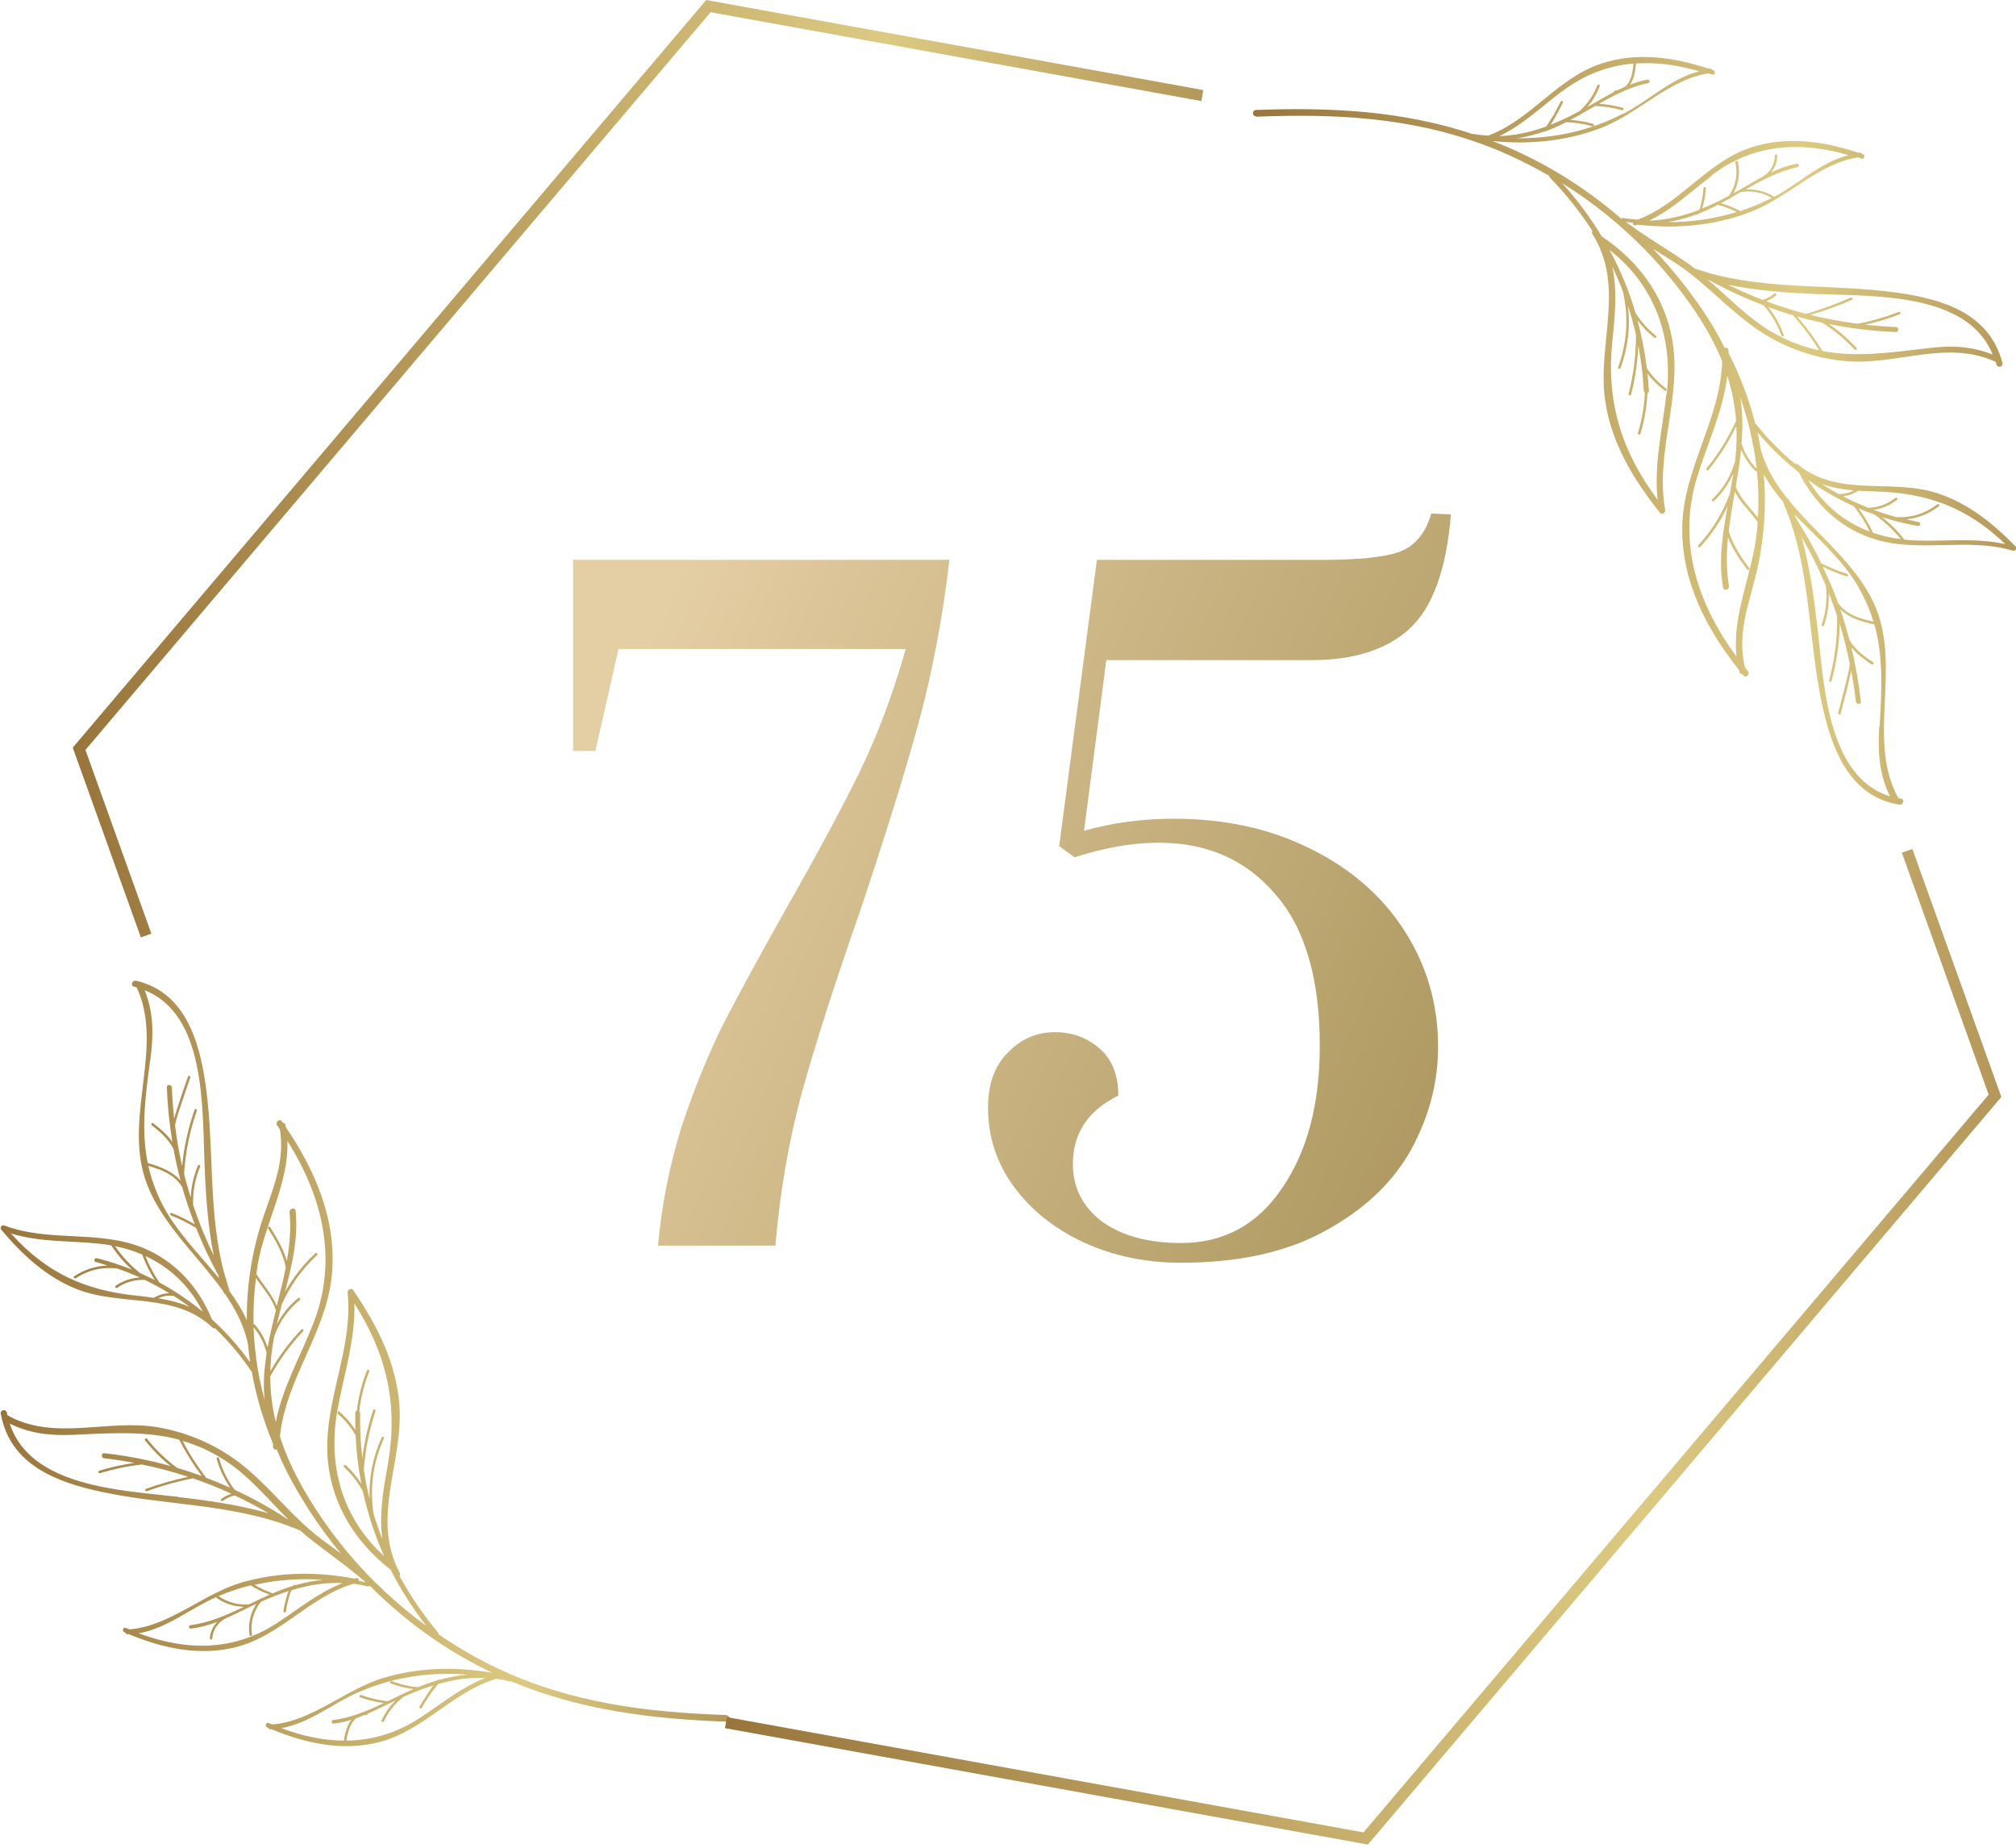 <?xml version="1.0" encoding="UTF-8"?> <svg xmlns="http://www.w3.org/2000/svg" width="301" height="276" viewBox="0 0 301 276" fill="none"><g clip-path="url(#clip0_20031_5717)"><path d="M108.504 256.108C96.584 255.689 85.356 254.34 74.365 249.163C71.267 247.705 68.296 245.974 65.489 244.06C65.489 243.969 65.489 243.859 65.397 243.768C63.174 241.107 61.26 238.3 59.656 235.347C59.747 235.22 59.802 235.074 59.693 234.892C55.318 226.689 60.221 218.451 59.638 209.902C59.2 203.559 56.302 197.891 52.784 192.732C52.748 192.641 52.693 192.568 52.62 192.532C52.438 192.404 52.219 192.459 52.074 192.605C51.964 192.696 51.891 192.824 51.91 193.006C52.784 201.646 48.136 209.574 48.957 218.177C49.595 224.794 53.149 230.39 58.325 234.4C59.802 237.334 61.588 240.123 63.648 242.784C61.442 241.18 59.346 239.43 57.359 237.571C56.922 237.115 56.466 236.696 56.011 236.277C53.112 233.397 50.47 230.262 48.155 226.872C45.439 222.898 43.179 218.852 41.794 214.514C42.65 205.929 48.756 198.966 49.558 190.327C50.306 182.307 47.098 174.815 42.668 168.308C42.668 168.217 42.65 168.126 42.632 168.017C42.577 167.78 42.413 167.67 42.231 167.652C42.176 167.579 42.14 167.525 42.085 167.452C41.739 166.959 41.028 167.561 41.374 168.053C41.52 168.254 41.648 168.454 41.794 168.655C42.687 174.141 40.171 178.588 38.695 183.71C37.656 187.301 37.054 191.001 36.89 194.719C36.854 195.539 36.854 196.36 36.854 197.162C36.161 195.612 35.268 194.172 34.248 192.787C34.248 192.714 34.248 192.66 34.229 192.587C34.065 192.113 33.938 191.639 33.792 191.183C33.792 191.11 33.792 191.037 33.755 190.946C33.719 190.892 33.701 190.837 33.664 190.782C30.821 180.867 32.206 170.55 30.456 160.434C29.381 154.237 27.011 148.003 20.322 146.454C19.739 146.326 19.411 147.183 19.994 147.329C20.14 147.365 20.267 147.402 20.413 147.438C24.46 156.206 18.663 166.431 21.598 175.818C23.639 182.343 29.363 187.264 33.318 192.824C33.336 192.878 33.354 192.933 33.373 192.988C33.427 193.133 33.518 193.206 33.61 193.243C35.232 195.594 36.508 198.073 37.036 200.825C37.109 201.609 37.2 202.375 37.31 203.14C37.31 203.231 37.31 203.304 37.31 203.395C35.633 201.044 33.737 198.911 31.641 197.016C29.709 192.313 26.373 188.522 21.653 186.462C14.945 183.564 7.417 185.588 0.6 182.981C0.6 182.981 0.6 182.981 0.582 182.981C0.582 182.981 0.582 182.981 0.564 182.981C0.528 182.981 0.491 182.981 0.473 182.981C0.327 182.981 0.236 183.054 0.163 183.163C0.09 183.254 0.072 183.382 0.127 183.51C0.127 183.51 0.127 183.546 0.145 183.546C0.145 183.564 0.145 183.583 0.181 183.619C3.298 187.319 6.852 190.655 11.409 192.477C18.117 195.157 26.082 192.86 31.732 198.255C31.842 198.365 31.987 198.383 32.115 198.346C34.084 200.242 35.888 202.338 37.456 204.671C37.456 204.689 37.492 204.708 37.51 204.744C37.528 204.781 37.565 204.781 37.583 204.799C38.239 208.481 39.315 212.108 40.773 215.607C40.773 215.607 40.773 215.607 40.773 215.626C40.773 215.753 40.773 215.881 40.755 215.99C40.755 216.337 41.064 216.519 41.338 216.464C42.65 219.781 44.473 222.916 46.46 225.979C47.827 228.075 49.321 230.061 50.889 231.994C49.977 231.301 49.03 230.59 48.082 229.897C43.525 226.544 40.244 221.859 35.76 218.433C32.188 215.699 27.977 213.894 23.548 213.129C16.039 211.853 8.11 215.261 1.111 211.342C1.074 211.215 1.056 211.087 1.02 210.941C0.91 210.358 -0.001 210.522 0.108 211.105C0.145 211.288 0.199 211.452 0.236 211.634C0.236 211.725 0.236 211.816 0.291 211.907C1.949 218.815 8.493 221.331 14.982 222.734C24.423 224.794 34.138 224.502 43.233 227.911C43.288 227.947 43.343 227.965 43.379 228.002C43.452 228.056 43.543 228.075 43.616 228.056C44.035 228.221 44.436 228.385 44.856 228.567C45.147 228.822 45.439 229.095 45.749 229.351C48.738 231.757 51.764 233.798 54.607 236.277C54.261 236.204 53.914 236.131 53.568 236.058C53.623 235.839 53.495 235.584 53.204 235.657C53.094 235.675 53.003 235.712 52.912 235.748C52.894 235.748 52.857 235.73 52.839 235.712C47.243 234.673 41.702 234.709 36.198 236.277C30.347 237.954 25.353 242.839 19.32 243.313C19.137 243.24 18.973 243.167 18.791 243.094C18.39 242.912 18.153 243.568 18.554 243.732C18.609 243.75 18.663 243.768 18.718 243.805C18.773 243.932 18.882 244.023 19.046 244.023C19.101 244.023 19.155 244.023 19.21 244.023C24.314 246.138 29.837 247.359 35.323 245.937C41.939 244.224 46.259 238.409 52.784 236.496C53.495 236.587 54.206 236.714 54.935 236.897C55.045 236.933 55.136 236.878 55.209 236.805C55.263 236.86 55.336 236.915 55.391 236.969C60.02 241.581 65.306 245.536 71.157 248.617C71.941 249.036 72.743 249.419 73.527 249.801C68.15 248.872 62.809 248.963 57.523 250.476C51.673 252.153 46.678 257.037 40.645 257.511C40.463 257.438 40.299 257.366 40.117 257.293C39.716 257.11 39.479 257.767 39.88 257.931C39.934 257.949 39.989 257.967 40.044 258.004C40.098 258.131 40.208 258.222 40.372 258.222C40.426 258.222 40.481 258.222 40.536 258.222C45.639 260.337 51.162 261.558 56.648 260.136C63.265 258.423 67.585 252.608 74.11 250.694C74.821 250.786 75.532 250.913 76.261 251.095C76.297 251.095 76.334 251.095 76.37 251.095C86.614 255.361 97.204 256.691 108.413 257.092C109.015 257.11 109.106 256.181 108.504 256.163V256.108ZM50.433 210.285C51.436 204.908 53.058 200.042 52.912 194.628C57.706 202.156 59.51 209.738 57.888 218.779C57.195 222.625 56.594 226.27 57.086 229.843C56.594 228.567 56.138 227.273 55.755 225.96C55.19 222.096 55.719 218.341 57.323 214.787C57.414 214.568 57.068 214.441 56.977 214.66C55.646 217.612 55.063 220.693 55.19 223.864C54.826 222.406 54.534 220.911 54.316 219.417C54.552 216.446 55.117 213.548 56.065 210.704C56.138 210.486 55.792 210.34 55.719 210.577C54.935 212.946 54.388 215.352 54.097 217.795C53.842 215.571 53.732 213.329 53.769 211.032C53.769 210.905 53.714 210.795 53.641 210.741C53.878 208.699 54.37 206.713 55.136 204.781C55.227 204.562 54.88 204.434 54.789 204.653C54.024 206.603 53.532 208.59 53.276 210.65C53.149 210.686 53.04 210.777 53.04 210.96C53.04 211.834 53.04 212.709 53.058 213.566C53.04 213.53 53.021 213.493 53.003 213.457C52.365 212.454 51.563 211.579 50.67 210.795C50.488 210.631 50.287 210.941 50.451 211.105C51.217 211.78 51.91 212.527 52.493 213.365C52.693 213.657 52.912 213.985 53.094 214.35C53.204 216.792 53.495 219.198 53.951 221.568C53.295 220.565 52.547 219.636 51.654 218.815C51.472 218.651 51.199 218.888 51.363 219.052C52.493 220.109 53.422 221.312 54.17 222.661C54.899 226.015 55.956 229.259 57.359 232.376C51.071 226.671 48.829 218.779 50.433 210.267V210.285ZM22.418 158.466C22.928 154.656 23.001 151.357 21.598 147.876C30.73 151.448 30.201 165.428 30.529 173.594C30.712 178.315 31.003 182.945 31.915 187.501C30.712 185.022 29.691 182.507 28.834 179.937C28.779 177.969 29.108 176.037 29.891 174.196C29.982 173.977 29.636 173.849 29.545 174.068C28.907 175.599 28.561 177.185 28.47 178.789C28.105 177.641 27.777 176.474 27.485 175.307C27.686 172.081 28.305 168.928 29.399 165.848C29.472 165.629 29.126 165.501 29.053 165.72C28.087 168.472 27.467 171.261 27.194 174.141C26.738 172.154 26.392 170.131 26.137 168.09C26.3 166.959 26.756 165.829 27.102 164.754C27.522 163.46 27.977 162.166 28.415 160.89C28.488 160.671 28.142 160.544 28.069 160.762C27.485 162.421 26.92 164.061 26.392 165.738C26.246 166.176 26.118 166.613 26.009 167.051C25.845 165.52 25.717 163.988 25.663 162.421C25.663 161.947 24.897 161.874 24.915 162.348C25.006 165.137 25.298 167.853 25.735 170.532C24.988 169.438 23.968 168.563 22.874 167.725C22.692 167.579 22.473 167.889 22.655 168.035C23.986 169.074 25.189 170.131 25.918 171.607C26.209 173.193 26.538 174.742 26.957 176.292C25.717 174.888 23.968 174.232 22.072 173.667C22.072 173.667 22.072 173.667 22.054 173.667C21.051 168.691 21.689 163.806 22.4 158.466H22.418ZM24.004 179.372C23.129 177.586 22.546 175.836 22.145 174.086C24.186 174.688 26.064 175.417 27.194 177.24C27.722 179.117 28.36 180.976 29.071 182.817C27.959 182.179 26.829 181.614 25.644 181.14C25.426 181.049 25.298 181.395 25.517 181.486C26.811 182.015 28.069 182.635 29.271 183.346C30.219 185.733 31.313 188.085 32.571 190.381C32.607 190.545 32.662 190.709 32.698 190.873C29.672 187.191 26.118 183.728 23.986 179.354L24.004 179.372ZM42.905 170.368C48.136 178.661 50.524 188.066 46.77 197.654C44.819 202.648 42.176 207.187 41.174 212.345C40.645 210.158 40.354 207.897 40.354 205.528C41.702 203.085 43.325 200.825 45.257 198.802C45.421 198.638 45.184 198.346 45.02 198.51C43.215 200.406 41.666 202.484 40.372 204.744C40.39 203.997 40.426 203.249 40.499 202.484C40.609 201.518 40.755 200.534 40.937 199.568C41.684 197.453 42.978 195.576 44.764 194.118C44.947 193.972 44.71 193.68 44.528 193.826C43.179 194.92 42.122 196.269 41.338 197.745C41.575 196.742 41.83 195.74 42.085 194.737C43.343 191.967 45.093 189.506 47.334 187.428C47.517 187.264 47.262 186.973 47.098 187.137C45.275 188.832 43.762 190.764 42.559 192.915C43.598 188.923 44.546 184.95 44.145 180.848C44.09 180.247 43.179 180.411 43.233 181.013C43.47 183.455 43.252 185.879 42.833 188.303C42.322 186.517 41.356 184.895 40.354 183.273C40.226 183.072 39.898 183.236 40.026 183.437C41.174 185.278 42.249 187.119 42.668 189.233C42.304 191.165 41.812 193.079 41.32 195.011C40.627 193.261 39.26 191.876 38.276 190.235C38.349 189.761 38.385 189.306 38.476 188.832C39.57 182.58 43.16 176.674 42.905 170.331V170.368ZM39.953 201.19C39.552 199.95 38.914 198.82 38.057 197.818C38.002 197.745 37.911 197.745 37.856 197.781C37.802 195.485 37.911 193.17 38.221 190.837C39.278 192.423 40.645 193.844 41.192 195.685C40.736 197.508 40.299 199.331 39.971 201.172L39.953 201.19ZM28.324 195.157C26.847 194.519 25.28 194.136 23.621 193.863C24.35 193.534 25.116 193.425 25.918 193.498C26.738 194.027 27.54 194.573 28.324 195.157ZM30.274 195.886C28.269 194.227 26.1 192.751 23.803 191.511C22.947 190.272 22.254 188.96 21.707 187.556C25.371 189.251 28.324 192.022 30.274 195.886ZM20.869 190.071C19.447 188.923 18.208 187.592 17.169 186.08C18.609 186.371 19.957 186.79 21.233 187.337C21.726 188.686 22.345 189.944 23.111 191.147C22.382 190.764 21.616 190.418 20.869 190.09V190.071ZM1.676 184.202C6.05 185.533 10.407 185.241 14.963 185.733C15.528 185.788 16.075 185.879 16.622 185.988C17.497 187.319 18.518 188.522 19.684 189.579C18.007 188.905 16.276 188.34 14.489 187.884C14.107 187.793 13.906 188.358 14.289 188.449C14.89 188.595 15.474 188.814 16.057 188.978C14.307 189.032 12.612 189.579 11.081 190.582C10.88 190.709 11.117 191.001 11.318 190.873C13.195 189.634 15.291 189.16 17.479 189.415C18.645 189.816 19.775 190.254 20.869 190.764C19.575 190.837 18.354 191.256 17.26 192.003C17.059 192.131 17.315 192.423 17.497 192.295C18.736 191.457 20.14 191.056 21.616 191.129C22.874 191.73 24.077 192.386 25.262 193.115C24.46 193.133 23.676 193.37 22.965 193.79C22.181 193.68 21.398 193.589 20.596 193.498C12.594 192.714 6.889 190.017 1.658 184.22L1.676 184.202ZM38.239 202.776C38.203 202.302 38.148 201.846 38.075 201.409C37.966 200.333 37.893 199.258 37.856 198.182C38.822 199.331 39.46 200.625 39.807 202.065C39.479 204.197 39.296 206.33 39.46 208.499C39.46 208.718 39.515 208.918 39.533 209.137C38.95 207.041 38.513 204.908 38.239 202.776ZM43.033 226.872C43.033 226.872 42.924 226.835 42.869 226.817C40.335 225.158 37.729 223.7 35.031 222.461C33.956 221.039 33.19 219.472 32.716 217.758C32.662 217.521 32.279 217.594 32.352 217.831C32.771 219.399 33.464 220.82 34.357 222.151C33.172 221.622 31.987 221.13 30.784 220.675C29.454 218.943 28.269 217.102 27.267 215.17C29.417 215.79 31.568 216.737 33.737 218.177C37.346 220.547 40.026 223.901 43.051 226.908L43.033 226.872ZM26.647 223.518C18.299 222.552 4.519 222.078 1.457 212.582C4.428 214.04 7.417 214.404 10.826 214.259C16.585 214.003 21.726 213.639 26.756 214.988C27.722 216.883 28.852 218.688 30.128 220.401C28.907 219.964 27.668 219.563 26.428 219.18C24.751 217.94 23.238 216.482 21.944 214.842C21.799 214.66 21.507 214.897 21.653 215.079C22.783 216.519 24.059 217.795 25.48 218.925C22.272 218.032 18.973 217.375 15.601 217.011C15.127 216.956 15.055 217.704 15.528 217.758C17.059 217.922 18.572 218.159 20.067 218.451C18.299 218.706 16.549 219.089 14.836 219.617C14.617 219.69 14.672 220.055 14.909 219.982C16.968 219.362 19.046 218.925 21.179 218.688C23.53 219.162 25.845 219.781 28.123 220.529C25.972 220.984 23.858 221.586 21.78 222.333C21.561 222.406 21.726 222.752 21.944 222.661C24.186 221.841 26.465 221.221 28.798 220.747C30.748 221.422 32.68 222.187 34.557 223.062C34.011 223.226 33.518 223.482 33.044 223.828C32.844 223.974 33.099 224.247 33.282 224.119C33.828 223.718 34.412 223.445 35.068 223.317C36.763 224.119 38.44 224.994 40.062 225.96C35.706 224.721 31.222 224.083 26.629 223.554L26.647 223.518ZM48.519 235.894C47.079 236.003 45.639 236.277 44.163 236.696C44.163 236.696 44.145 236.678 44.127 236.678C43.908 236.678 43.762 236.751 43.616 236.86C42.632 237.152 41.684 237.516 40.736 237.936C39.77 237.607 38.859 237.17 38.002 236.66C41.465 235.876 44.983 235.657 48.538 235.931L48.519 235.894ZM37.456 236.733C37.456 236.733 37.456 236.751 37.474 236.769C38.349 237.334 39.278 237.771 40.262 238.118C39.861 238.3 39.479 238.464 39.078 238.665C39.005 238.665 38.95 238.665 38.895 238.719C38.895 238.738 38.859 238.756 38.841 238.774C38.294 239.029 37.729 239.303 37.182 239.576C35.542 239.704 33.992 239.284 32.625 238.337C34.211 237.662 35.815 237.134 37.437 236.733H37.456ZM41.338 242.383C34.758 246.666 27.722 246.502 20.705 243.896C24.988 243.13 28.233 240.287 32.261 238.501C32.261 238.519 32.261 238.555 32.297 238.573C33.518 239.467 34.94 239.904 36.416 239.941C33.846 241.18 31.24 242.328 28.433 242.675C28.087 242.711 28.178 243.258 28.524 243.203C29.928 243.021 31.222 242.656 32.443 242.182C31.805 242.839 31.404 243.677 31.331 244.625C31.331 244.862 31.677 244.898 31.696 244.661C31.787 243.385 32.516 242.274 33.664 241.69C33.664 241.69 33.664 241.69 33.682 241.672C35.141 241.034 36.562 240.287 38.112 239.576C38.166 239.558 38.221 239.521 38.276 239.503C37.383 240.87 37.018 242.492 37.255 244.151C37.291 244.388 37.656 244.315 37.62 244.078C37.364 242.292 37.856 240.578 38.95 239.193C40.335 238.573 41.702 238.027 43.088 237.589C43.069 237.662 43.033 237.717 43.015 237.79C42.687 238.701 42.45 239.631 42.322 240.578C42.286 240.815 42.65 240.852 42.687 240.615C42.778 239.977 42.905 239.357 43.088 238.738C43.179 238.464 43.288 237.863 43.525 237.462C46.004 236.696 48.519 236.277 51.144 236.404C47.535 237.808 44.692 240.196 41.338 242.383ZM53.842 252.554C58.982 250.366 64.395 249.637 69.827 250.075C68.46 250.184 67.074 250.439 65.671 250.822C65.562 250.786 65.434 250.822 65.325 250.913C65.234 250.931 65.161 250.95 65.069 250.986C64.158 251.259 63.265 251.588 62.372 251.952C61.041 251.825 59.747 251.515 58.489 251.041C58.271 250.95 58.143 251.296 58.362 251.387C59.456 251.806 60.586 252.08 61.734 252.226C60.44 252.791 59.146 253.429 57.87 254.048C56.521 253.884 55.209 253.574 53.914 253.119C53.696 253.046 53.568 253.392 53.787 253.465C54.935 253.884 56.102 254.139 57.286 254.322C54.844 255.47 52.383 256.527 49.74 256.855C49.394 256.892 49.485 257.438 49.832 257.384C50.761 257.274 51.618 257.074 52.456 256.819C51.8 257.675 51.49 258.86 51.344 259.917C48.246 259.917 45.129 259.225 41.994 258.058C46.368 257.274 49.668 254.322 53.823 252.554H53.842ZM62.645 256.564C59.109 258.86 55.446 259.881 51.727 259.917C51.891 258.714 52.274 257.293 53.204 256.564C53.605 256.418 54.006 256.272 54.388 256.108C54.498 256.108 54.607 256.071 54.735 256.071C54.862 256.071 54.917 255.98 54.935 255.889C55.956 255.433 56.977 254.941 58.016 254.431C58.089 254.431 58.125 254.413 58.161 254.358C58.453 254.212 58.763 254.066 59.073 253.921C58.198 254.777 57.505 255.78 56.977 256.91C56.867 257.129 57.232 257.256 57.323 257.037C57.997 255.579 59 254.34 60.258 253.374C61.734 252.718 63.21 252.134 64.687 251.679C63.958 252.699 63.283 253.738 62.645 254.832C62.518 255.032 62.828 255.251 62.955 255.051C63.356 254.358 63.775 253.684 64.231 253.009C64.34 252.863 65.033 251.952 65.379 251.478C67.694 250.822 70.027 250.458 72.47 250.567C68.861 251.97 66.017 254.358 62.663 256.545L62.645 256.564Z" fill="url(#paint0_linear_20031_5717)"></path><path d="M187.5 17.425C199.421 16.97 210.703 17.48 222.059 21.818C225.267 23.039 228.347 24.552 231.3 26.247C231.3 26.338 231.318 26.43 231.409 26.521C233.833 29 235.948 31.679 237.752 34.486C237.661 34.614 237.643 34.778 237.752 34.942C242.728 42.797 238.426 51.382 239.666 59.858C240.577 66.146 243.876 71.578 247.777 76.481C247.813 76.572 247.886 76.645 247.959 76.663C248.141 76.791 248.36 76.7 248.488 76.536C248.597 76.445 248.652 76.299 248.615 76.116C247.103 67.568 251.149 59.311 249.691 50.799C248.561 44.237 244.605 38.933 239.156 35.306C237.46 32.499 235.492 29.838 233.232 27.341C235.547 28.781 237.77 30.367 239.885 32.08C240.359 32.499 240.851 32.882 241.325 33.283C244.423 35.944 247.285 38.879 249.855 42.087C252.862 45.841 255.414 49.724 257.127 53.934C256.909 62.556 251.331 69.956 251.167 78.632C251.021 86.688 254.758 93.924 259.661 100.067C259.679 100.158 259.697 100.249 259.716 100.34C259.77 100.577 259.953 100.668 260.153 100.668C260.208 100.741 260.262 100.796 260.317 100.869C260.7 101.324 261.356 100.668 260.973 100.213C260.809 100.03 260.663 99.83 260.518 99.629C259.224 94.216 261.411 89.605 262.504 84.373C263.27 80.71 263.598 76.991 263.489 73.255C263.47 72.435 263.416 71.614 263.343 70.812C264.145 72.307 265.147 73.674 266.259 74.968C266.259 75.041 266.259 75.096 266.296 75.169C266.496 75.624 266.66 76.08 266.842 76.536C266.842 76.609 266.842 76.681 266.897 76.773C266.934 76.827 266.97 76.882 267.006 76.937C270.579 86.615 269.959 97.005 272.456 106.957C273.987 113.063 276.813 119.096 283.593 120.153C284.176 120.244 284.431 119.351 283.848 119.26C283.702 119.242 283.557 119.205 283.429 119.169C278.745 110.73 283.757 100.103 280.148 90.953C277.633 84.592 271.545 80.108 267.207 74.859C267.189 74.804 267.17 74.749 267.134 74.695C267.079 74.549 266.97 74.476 266.879 74.458C265.093 72.234 263.634 69.865 262.905 67.149C262.778 66.383 262.632 65.618 262.468 64.852C262.468 64.779 262.468 64.688 262.45 64.597C264.291 66.802 266.35 68.789 268.574 70.539C270.852 75.078 274.443 78.632 279.31 80.327C286.218 82.733 293.581 80.145 300.562 82.241C300.562 82.241 300.562 82.241 300.581 82.241C300.581 82.241 300.581 82.241 300.599 82.241C300.635 82.241 300.672 82.241 300.69 82.241C300.836 82.241 300.927 82.15 300.982 82.04C301.036 81.931 301.055 81.822 301 81.694C301 81.694 301 81.676 300.982 81.657C300.982 81.639 300.963 81.621 300.945 81.603C297.573 78.14 293.764 75.078 289.098 73.601C282.226 71.432 274.425 74.312 268.41 69.336C268.282 69.227 268.155 69.227 268.027 69.281C265.931 67.531 263.963 65.581 262.231 63.376C262.231 63.358 262.194 63.339 262.176 63.321C262.158 63.285 262.122 63.303 262.085 63.285C261.156 59.657 259.825 56.121 258.093 52.731C258.093 52.731 258.093 52.731 258.093 52.713C258.093 52.585 258.093 52.458 258.093 52.348C258.075 52.002 257.747 51.856 257.474 51.911C255.924 48.685 253.883 45.696 251.659 42.797C250.146 40.811 248.506 38.933 246.793 37.129C247.759 37.767 248.743 38.386 249.745 39.006C254.539 42.014 258.166 46.443 262.887 49.541C266.66 52.002 270.98 53.497 275.464 53.916C283.046 54.627 290.702 50.635 297.974 54.044C298.011 54.171 298.047 54.299 298.084 54.426C298.229 55.01 299.141 54.773 298.977 54.189C298.922 54.007 298.867 53.843 298.813 53.679C298.813 53.588 298.813 53.497 298.74 53.424C296.571 46.662 289.863 44.638 283.283 43.709C273.714 42.36 264.035 43.362 254.721 40.647C254.667 40.61 254.612 40.592 254.557 40.556C254.466 40.501 254.393 40.501 254.32 40.519C253.901 40.392 253.464 40.246 253.045 40.1C252.735 39.863 252.407 39.608 252.097 39.389C248.943 37.202 245.772 35.397 242.746 33.137C243.093 33.192 243.457 33.228 243.803 33.265C243.767 33.483 243.913 33.739 244.186 33.648C244.296 33.611 244.368 33.575 244.478 33.538C244.496 33.538 244.533 33.556 244.551 33.556C250.201 34.176 255.742 33.739 261.101 31.752C266.806 29.656 271.436 24.406 277.414 23.495C277.596 23.55 277.779 23.604 277.943 23.677C278.362 23.823 278.544 23.167 278.125 23.021C278.07 23.003 278.016 22.985 277.961 22.966C277.888 22.857 277.779 22.748 277.615 22.784C277.56 22.784 277.505 22.802 277.451 22.802C272.201 21.071 266.605 20.251 261.247 22.091C254.776 24.297 250.912 30.403 244.533 32.791C243.822 32.754 243.093 32.681 242.363 32.554C242.236 32.536 242.163 32.59 242.108 32.663C242.035 32.608 241.981 32.554 241.908 32.517C236.95 28.252 231.373 24.698 225.321 22.073C224.501 21.709 223.681 21.381 222.861 21.071C228.292 21.599 233.615 21.107 238.773 19.212C244.478 17.116 249.107 11.866 255.086 10.955C255.268 11.009 255.451 11.064 255.615 11.137C256.034 11.283 256.216 10.627 255.797 10.481C255.742 10.463 255.687 10.444 255.633 10.426C255.56 10.317 255.45 10.207 255.286 10.244C255.232 10.244 255.177 10.262 255.122 10.262C249.873 8.531 244.277 7.71 238.919 9.551C232.448 11.757 228.584 17.863 222.204 20.251C221.494 20.214 220.764 20.141 220.035 20.014C219.999 20.014 219.962 20.014 219.926 20.032C209.391 16.532 198.746 16.004 187.537 16.423C186.935 16.441 186.917 17.371 187.537 17.352L187.5 17.425ZM248.798 58.819C248.196 64.251 246.938 69.245 247.485 74.622C242.145 67.477 239.775 60.04 240.741 50.908C241.142 47.008 241.489 43.344 240.723 39.808C241.306 41.048 241.853 42.305 242.327 43.581C243.184 47.391 242.929 51.164 241.598 54.846C241.507 55.064 241.871 55.174 241.962 54.955C243.074 51.911 243.439 48.794 243.056 45.641C243.53 47.081 243.931 48.539 244.259 50.015C244.259 53.005 243.895 55.921 243.165 58.819C243.111 59.056 243.457 59.147 243.53 58.928C244.15 56.504 244.496 54.08 244.605 51.601C245.025 53.788 245.298 56.03 245.426 58.327C245.426 58.455 245.499 58.546 245.59 58.618C245.499 60.678 245.152 62.683 244.551 64.67C244.478 64.907 244.842 64.998 244.915 64.779C245.535 62.792 245.881 60.751 245.972 58.691C246.1 58.655 246.191 58.546 246.191 58.363C246.136 57.488 246.064 56.614 245.972 55.757C245.991 55.793 246.009 55.83 246.045 55.866C246.756 56.814 247.613 57.616 248.579 58.345C248.761 58.491 248.962 58.163 248.761 58.017C247.941 57.397 247.194 56.705 246.556 55.903C246.337 55.629 246.082 55.301 245.881 54.973C245.59 52.549 245.116 50.161 244.496 47.846C245.225 48.794 246.045 49.669 246.993 50.416C247.175 50.562 247.449 50.307 247.267 50.161C246.045 49.195 245.043 48.047 244.204 46.753C243.238 43.472 241.926 40.3 240.304 37.311C247.011 42.542 249.818 50.252 248.852 58.855L248.798 58.819ZM280.586 108.415C280.367 112.261 280.531 115.56 282.19 118.914C272.821 116.015 272.31 102.054 271.381 93.924C270.834 89.222 270.214 84.629 268.975 80.163C270.36 82.532 271.563 84.975 272.62 87.49C272.821 89.459 272.62 91.391 271.982 93.286C271.91 93.505 272.256 93.614 272.347 93.396C272.876 91.828 273.094 90.224 273.058 88.602C273.495 89.732 273.914 90.862 274.297 92.01C274.334 95.255 273.951 98.445 273.094 101.58C273.04 101.817 273.386 101.908 273.459 101.689C274.224 98.882 274.625 96.039 274.68 93.159C275.281 95.109 275.774 97.096 276.175 99.119C276.083 100.267 275.719 101.416 275.464 102.509C275.136 103.84 274.789 105.152 274.443 106.464C274.388 106.701 274.735 106.793 274.808 106.574C275.263 104.879 275.719 103.184 276.102 101.488C276.211 101.033 276.302 100.595 276.393 100.158C276.667 101.671 276.922 103.202 277.086 104.751C277.141 105.225 277.888 105.243 277.833 104.751C277.523 101.981 277.05 99.283 276.412 96.64C277.25 97.679 278.325 98.463 279.474 99.228C279.674 99.356 279.856 99.046 279.656 98.9C278.253 97.952 276.977 97.005 276.138 95.583C275.737 94.034 275.282 92.502 274.771 90.99C276.102 92.302 277.906 92.831 279.838 93.232C279.838 93.232 279.838 93.232 279.856 93.232C281.224 98.117 280.95 103.038 280.64 108.433L280.586 108.415ZM277.469 87.691C278.471 89.404 279.2 91.117 279.711 92.831C277.633 92.375 275.719 91.792 274.443 90.06C273.787 88.219 273.003 86.415 272.165 84.647C273.313 85.194 274.48 85.686 275.701 86.068C275.938 86.141 276.029 85.777 275.81 85.704C274.48 85.285 273.185 84.738 271.928 84.118C270.816 81.803 269.54 79.543 268.118 77.338C268.064 77.174 268.009 77.01 267.954 76.846C271.253 80.29 275.045 83.48 277.505 87.691H277.469ZM259.296 98.08C253.464 90.188 250.383 81.001 253.409 71.159C254.995 66.037 257.291 61.316 257.893 56.103C258.586 58.254 259.041 60.478 259.205 62.847C258.057 65.381 256.599 67.75 254.813 69.919C254.667 70.102 254.922 70.375 255.068 70.193C256.726 68.169 258.112 65.982 259.242 63.631C259.278 64.378 259.296 65.126 259.278 65.891C259.242 66.875 259.169 67.841 259.059 68.826C258.476 70.995 257.328 72.945 255.651 74.549C255.469 74.713 255.742 74.986 255.906 74.822C257.164 73.619 258.13 72.216 258.804 70.685C258.64 71.706 258.476 72.726 258.276 73.729C257.219 76.572 255.651 79.16 253.591 81.402C253.427 81.585 253.682 81.84 253.847 81.676C255.542 79.853 256.909 77.812 257.948 75.588C257.2 79.634 256.562 83.681 257.255 87.727C257.364 88.31 258.257 88.092 258.148 87.49C257.729 85.066 257.765 82.642 258.002 80.199C258.64 81.949 259.716 83.498 260.846 85.029C260.992 85.212 261.301 85.029 261.174 84.847C259.898 83.097 258.677 81.348 258.112 79.27C258.349 77.319 258.677 75.369 259.023 73.401C259.843 75.096 261.32 76.372 262.413 77.921C262.377 78.395 262.377 78.869 262.322 79.343C261.684 85.667 258.549 91.81 259.278 98.117L259.296 98.08ZM259.971 67.13C260.463 68.334 261.174 69.409 262.103 70.338C262.176 70.411 262.249 70.393 262.322 70.357C262.559 72.653 262.595 74.968 262.468 77.301C261.301 75.788 259.825 74.476 259.151 72.671C259.479 70.831 259.77 68.972 259.971 67.112V67.13ZM272.001 72.289C273.513 72.817 275.117 73.091 276.776 73.237C276.084 73.601 275.318 73.783 274.516 73.765C273.659 73.309 272.821 72.817 272.001 72.289ZM269.996 71.706C272.128 73.218 274.388 74.513 276.776 75.588C277.724 76.754 278.508 78.03 279.164 79.379C275.373 77.957 272.238 75.406 269.996 71.706ZM279.82 76.809C281.333 77.848 282.663 79.087 283.812 80.509C282.372 80.327 280.968 80.017 279.656 79.561C279.073 78.267 278.344 77.046 277.487 75.916C278.253 76.244 279.018 76.536 279.802 76.809H279.82ZM299.396 81.257C294.948 80.254 290.629 80.874 286.017 80.71C285.452 80.691 284.887 80.637 284.34 80.582C283.356 79.324 282.262 78.194 281.005 77.228C282.736 77.775 284.504 78.213 286.309 78.541C286.692 78.614 286.856 78.03 286.473 77.957C285.871 77.848 285.27 77.684 284.668 77.556C286.418 77.374 288.059 76.7 289.499 75.588C289.681 75.442 289.426 75.187 289.243 75.314C287.475 76.681 285.398 77.319 283.21 77.228C282.026 76.918 280.859 76.554 279.729 76.135C281.023 75.952 282.19 75.46 283.247 74.622C283.429 74.476 283.174 74.203 282.992 74.348C281.825 75.278 280.458 75.77 278.963 75.825C277.669 75.333 276.412 74.749 275.19 74.112C275.992 74.02 276.758 73.747 277.432 73.273C278.216 73.328 279 73.364 279.82 73.382C287.858 73.565 293.745 75.825 299.396 81.238V81.257ZM261.557 65.454C261.611 65.927 261.721 66.365 261.812 66.802C262.012 67.86 262.158 68.935 262.267 69.992C261.228 68.917 260.481 67.677 260.025 66.256C260.208 64.105 260.208 61.972 259.898 59.803C259.861 59.584 259.807 59.384 259.77 59.184C260.499 61.225 261.101 63.321 261.538 65.435L261.557 65.454ZM254.995 41.777C254.995 41.777 255.104 41.795 255.159 41.813C257.802 43.271 260.518 44.529 263.306 45.586C264.491 46.917 265.366 48.43 265.967 50.106C266.04 50.325 266.405 50.234 266.332 50.015C265.785 48.484 265.001 47.117 264.017 45.86C265.238 46.297 266.46 46.716 267.699 47.081C269.157 48.703 270.47 50.453 271.618 52.312C269.412 51.838 267.207 51.054 264.947 49.797C261.174 47.7 258.257 44.547 255.013 41.777H254.995ZM271.6 43.909C280.002 44.256 293.782 43.709 297.518 52.95C294.456 51.711 291.431 51.565 288.059 51.966C282.335 52.64 277.25 53.387 272.11 52.421C270.998 50.599 269.74 48.885 268.337 47.281C269.595 47.628 270.852 47.938 272.11 48.211C273.878 49.323 275.482 50.653 276.904 52.203C277.068 52.385 277.323 52.111 277.177 51.947C275.938 50.599 274.571 49.414 273.076 48.393C276.339 49.049 279.674 49.45 283.064 49.578C283.538 49.578 283.557 48.849 283.064 48.831C281.515 48.776 280.002 48.648 278.489 48.484C280.239 48.102 281.934 47.591 283.611 46.935C283.83 46.844 283.739 46.479 283.52 46.57C281.515 47.354 279.474 47.938 277.359 48.339C274.972 48.029 272.62 47.591 270.306 47.026C272.42 46.406 274.48 45.659 276.503 44.766C276.721 44.675 276.539 44.347 276.32 44.438C274.151 45.404 271.928 46.224 269.631 46.862C267.626 46.334 265.658 45.714 263.707 44.985C264.236 44.784 264.728 44.493 265.165 44.11C265.348 43.946 265.093 43.691 264.91 43.836C264.4 44.274 263.817 44.584 263.197 44.784C261.447 44.11 259.716 43.362 258.021 42.524C262.468 43.435 266.988 43.745 271.6 43.928V43.909ZM248.871 33.192C250.292 32.973 251.714 32.59 253.154 32.08C253.154 32.08 253.172 32.098 253.209 32.08C253.427 32.08 253.573 31.971 253.701 31.861C254.649 31.497 255.578 31.059 256.489 30.585C257.474 30.84 258.403 31.205 259.315 31.661C255.924 32.7 252.425 33.174 248.852 33.174L248.871 33.192ZM259.843 31.533C259.843 31.533 259.843 31.515 259.825 31.497C258.914 31.005 257.948 30.64 256.945 30.348C257.328 30.148 257.711 29.929 258.075 29.729C258.148 29.729 258.203 29.729 258.257 29.656C258.257 29.637 258.294 29.619 258.294 29.601C258.823 29.291 259.351 28.981 259.898 28.672C261.52 28.416 263.106 28.726 264.528 29.565C262.996 30.348 261.429 31.005 259.843 31.515V31.533ZM255.542 26.193C261.793 21.435 268.829 21.071 276.011 23.167C271.8 24.242 268.756 27.323 264.892 29.401C264.892 29.382 264.892 29.346 264.856 29.346C263.562 28.562 262.122 28.216 260.645 28.289C263.124 26.867 265.621 25.536 268.392 24.971C268.738 24.898 268.592 24.37 268.264 24.443C266.879 24.716 265.621 25.19 264.418 25.755C265.001 25.044 265.348 24.188 265.348 23.24C265.348 23.003 264.983 22.985 264.983 23.24C264.983 24.516 264.345 25.682 263.252 26.338C263.252 26.338 263.252 26.357 263.233 26.357C261.83 27.104 260.463 27.961 258.968 28.781C258.914 28.817 258.859 28.835 258.804 28.872C259.588 27.45 259.843 25.792 259.479 24.169C259.424 23.933 259.059 24.024 259.114 24.261C259.497 26.029 259.151 27.76 258.148 29.236C256.818 29.947 255.487 30.604 254.138 31.132C254.156 31.059 254.175 31.005 254.211 30.932C254.484 30.002 254.63 29.054 254.703 28.107C254.703 27.869 254.357 27.869 254.339 28.107C254.284 28.744 254.211 29.382 254.065 30.002C254.011 30.294 253.919 30.877 253.737 31.314C251.313 32.262 248.834 32.864 246.228 32.937C249.727 31.26 252.37 28.672 255.578 26.247L255.542 26.193ZM242.309 16.988C237.351 19.558 232.011 20.67 226.542 20.652C227.909 20.433 229.258 20.087 230.625 19.613C230.735 19.649 230.862 19.594 230.972 19.503C231.063 19.467 231.136 19.449 231.227 19.412C232.12 19.084 232.977 18.683 233.833 18.246C235.182 18.282 236.494 18.483 237.77 18.865C238.007 18.938 238.098 18.574 237.88 18.501C236.768 18.154 235.62 17.991 234.453 17.918C235.711 17.261 236.932 16.532 238.171 15.821C239.538 15.876 240.869 16.095 242.181 16.459C242.418 16.532 242.509 16.168 242.291 16.095C241.124 15.767 239.939 15.585 238.736 15.493C241.088 14.163 243.457 12.942 246.082 12.413C246.428 12.34 246.282 11.812 245.954 11.884C245.043 12.067 244.204 12.34 243.384 12.65C243.967 11.757 244.204 10.554 244.259 9.478C247.339 9.26 250.511 9.715 253.719 10.645C249.417 11.739 246.337 14.947 242.327 17.024L242.309 16.988ZM233.232 13.652C236.586 11.101 240.158 9.807 243.876 9.497C243.803 10.7 243.53 12.158 242.655 12.942C242.272 13.106 241.89 13.288 241.507 13.47C241.397 13.488 241.288 13.525 241.161 13.525C241.033 13.525 240.978 13.634 240.978 13.725C239.994 14.254 239.01 14.819 238.007 15.402C237.934 15.402 237.898 15.439 237.861 15.493C237.57 15.657 237.278 15.821 236.987 15.986C237.789 15.074 238.426 14.017 238.846 12.85C238.937 12.632 238.572 12.522 238.481 12.741C237.916 14.236 237.005 15.548 235.82 16.605C234.398 17.371 232.977 18.063 231.537 18.628C232.193 17.553 232.794 16.459 233.341 15.348C233.45 15.129 233.122 14.947 233.013 15.165C232.667 15.876 232.284 16.587 231.901 17.28C231.81 17.444 231.19 18.392 230.862 18.884C228.602 19.722 226.287 20.232 223.863 20.323C227.363 18.647 230.006 16.058 233.214 13.634L233.232 13.652Z" fill="url(#paint1_linear_20031_5717)"></path><path d="M204.233 275.447L203.759 275.356L108.231 258.058L108.541 256.418L203.577 273.624L296.917 163.46L283.958 127.334L285.525 126.769L298.813 163.806L204.233 275.447Z" fill="url(#paint2_linear_20031_5717)"></path><path d="M21.032 139.984L10.862 111.641L105.442 0L179.662 13.452L179.371 15.092L106.098 1.823L12.757 111.987L22.6 139.419L21.032 139.984Z" fill="url(#paint3_linear_20031_5717)"></path><path d="M98.236 186C98.833 179.685 100.028 173.712 101.82 168.08C103.697 162.448 105.788 157.328 108.092 152.72C110.481 148.112 113.596 142.395 117.436 135.568C121.958 127.632 125.585 120.891 128.316 115.344C131.046 109.712 133.35 103.568 135.228 96.912H92.347L88.891 112.144H85.564V83.6H141.756C140.732 92.389 139.153 100.667 137.02 108.432C134.886 116.112 131.985 125.413 128.316 136.336C124.646 146.832 121.788 155.749 119.74 163.088C117.777 170.341 116.454 177.979 115.772 186H98.236ZM176.316 188.56C171.025 188.56 166.161 187.536 161.724 185.488C157.372 183.44 153.916 180.667 151.356 177.168C148.796 173.669 147.516 169.744 147.516 165.392C147.516 161.893 148.497 159.163 150.46 157.2C152.422 155.152 154.769 154.128 157.5 154.128C160.06 154.128 162.278 154.939 164.156 156.56C166.033 158.181 166.972 160.528 166.972 163.6C162.449 165.819 160.188 169.232 160.188 173.84C160.188 177.339 161.638 180.197 164.54 182.416C167.526 184.549 171.452 185.616 176.316 185.616C182.716 185.616 187.75 182.885 191.42 177.424C195.174 171.963 197.052 164.88 197.052 156.176C197.052 146.107 194.833 138.555 190.396 133.52C186.044 128.4 180.241 125.84 172.988 125.84C169.148 125.84 164.966 126.565 160.444 128.016L158.14 126.352L163.772 83.6H197.692C202.812 83.6 206.524 83.216 208.827 82.448C211.217 81.595 212.838 79.675 213.692 76.688L216.636 76.816C215.953 85.093 213.862 90.811 210.364 93.968C206.95 97.04 202.086 98.576 195.772 98.576H165.18L161.852 124.048C166.118 122.853 170.598 122.256 175.292 122.256C182.886 122.256 189.67 123.749 195.644 126.736C201.702 129.723 206.396 133.819 209.724 139.024C213.052 144.229 214.715 149.989 214.715 156.304C214.715 161.68 213.35 166.843 210.62 171.792C207.889 176.656 203.622 180.667 197.82 183.824C192.102 186.981 184.934 188.56 176.316 188.56Z" fill="url(#paint4_linear_20031_5717)"></path></g><defs><linearGradient id="paint0_linear_20031_5717" x1="0.09" y1="203.596" x2="108.924" y2="203.596" gradientUnits="userSpaceOnUse"><stop stop-color="#99753C"></stop><stop offset="0.72" stop-color="#DCCA82"></stop><stop offset="1" stop-color="#B4975A"></stop></linearGradient><linearGradient id="paint1_linear_20031_5717" x1="187.063" y1="64.378" x2="301" y2="64.378" gradientUnits="userSpaceOnUse"><stop stop-color="#99753C"></stop><stop offset="0.72" stop-color="#DCCA82"></stop><stop offset="1" stop-color="#B4975A"></stop></linearGradient><linearGradient id="paint2_linear_20031_5717" x1="108.231" y1="201.117" x2="298.813" y2="201.117" gradientUnits="userSpaceOnUse"><stop stop-color="#99753C"></stop><stop offset="0.72" stop-color="#DCCA82"></stop><stop offset="1" stop-color="#B4975A"></stop></linearGradient><linearGradient id="paint3_linear_20031_5717" x1="10.862" y1="69.992" x2="179.662" y2="69.992" gradientUnits="userSpaceOnUse"><stop stop-color="#99753C"></stop><stop offset="0.72" stop-color="#DCCA82"></stop><stop offset="1" stop-color="#B4975A"></stop></linearGradient><linearGradient id="paint4_linear_20031_5717" x1="74.083" y1="146" x2="201.614" y2="202.663" gradientUnits="userSpaceOnUse"><stop stop-color="#E4CEA3"></stop><stop offset="1" stop-color="#AF9961"></stop></linearGradient><clipPath id="clip0_20031_5717"><rect width="300.91" height="275.447" fill="white" transform="translate(0.09)"></rect></clipPath></defs></svg> 